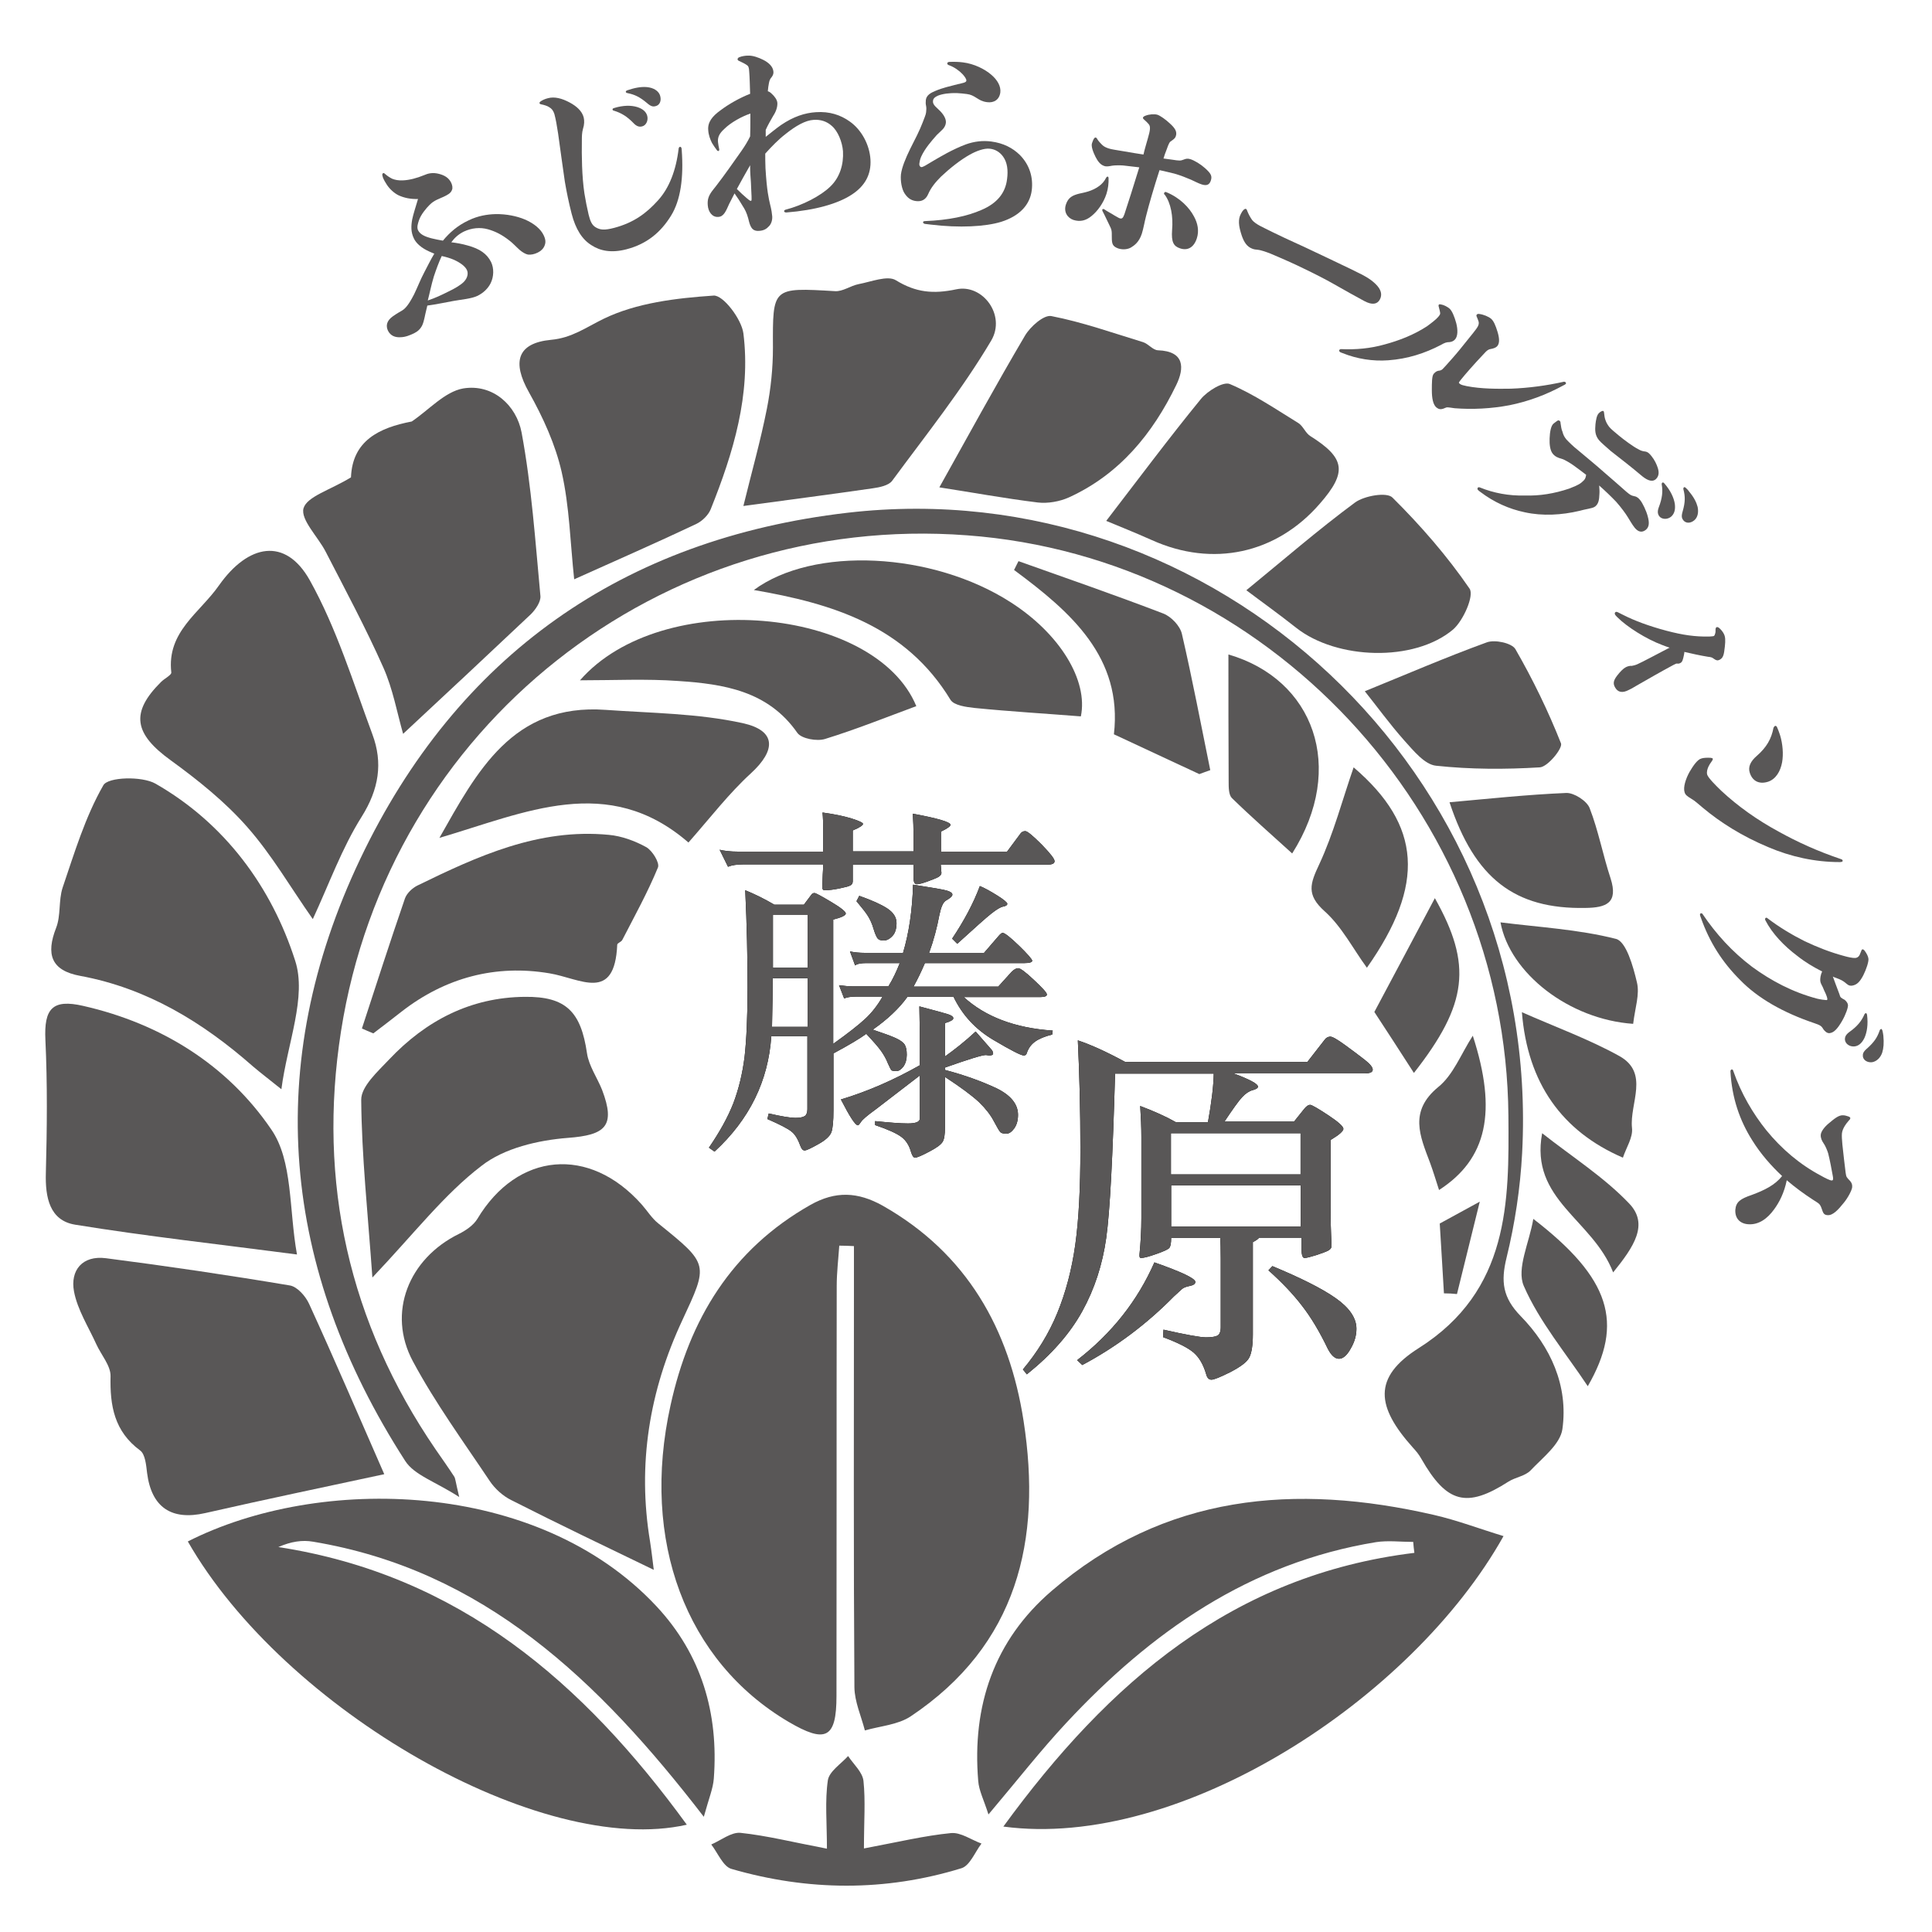 <?xml version="1.0" encoding="utf-8"?>
<!-- Generator: Adobe Illustrator 26.5.0, SVG Export Plug-In . SVG Version: 6.00 Build 0)  -->
<svg version="1.1" id="レイヤー_1" xmlns="http://www.w3.org/2000/svg" xmlns:xlink="http://www.w3.org/1999/xlink" x="0px"
	 y="0px" viewBox="0 0 830.1 830.1" style="enable-background:new 0 0 830.1 830.1;" xml:space="preserve">
<style type="text/css">
	.st0{fill:#595757;}
</style>
<g>
	<path d="M386.6,413.8h-14.3c-2.3,0-4,0.3-4.9,1l-2.2-6c2,0.4,4.1,0.6,6.2,0.6H388c2.5-8.4,4-18.2,4.3-29.3
		c8.3,1.3,13.2,2.1,14.7,2.6c1.5,0.5,2.2,1,2.2,1.7c0,0.6-0.9,1.5-2.7,2.5c-1.3,0.7-2.2,2.9-2.9,6.3c-1,5.3-2.4,10.7-4.4,16.2h23.6
		l6.3-7.3c0.7-0.8,1.3-1.3,1.7-1.3c0.8,0,3.2,1.8,7,5.5c3.8,3.7,5.7,5.9,5.7,6.5c0,0.6-1.1,1-3.2,1h-42.9c-1.5,3.5-3.1,6.9-4.9,10.1
		h36.4l5.7-6.3c1.1-1.1,2-1.6,2.9-1.6c0.9,0,3.2,1.7,6.8,5.1c3.6,3.4,5.5,5.4,5.5,6.2c0,0.7-0.9,1.1-2.8,1.1h-32.9
		c9.2,8.4,21.9,13.3,38.2,14.4l-0.2,1.7c-3.2,0.8-5.6,1.8-7.3,3c-1.7,1.2-2.9,2.8-3.6,4.9c-0.2,0.7-0.6,1.1-1.3,1.1
		c-1.2,0-5.5-2.2-13.1-6.7c-7.6-4.5-13.3-10.6-17.1-18.5h-19.8c-3.6,5-8.6,9.7-14.9,14.1c4.5,1.5,7.8,2.7,9.8,3.6
		c2,0.9,3.3,1.9,3.9,2.8c0.6,1,0.9,2.4,0.9,4.4c0,2-0.5,3.7-1.4,5c-1,1.3-2,2-3,2c-1.1,0-1.7-0.1-2.1-0.3c-0.3-0.2-0.8-1.2-1.6-3
		c-0.7-1.8-1.7-3.6-2.9-5.3c-1.2-1.7-3.4-4.2-6.4-7.4c-2.7,2-7.4,4.8-14.1,8.4v24.5c0,4.6-0.3,7.8-0.9,9.4c-0.6,1.6-2.5,3.4-5.6,5.1
		c-3.2,1.8-5.1,2.7-5.9,2.7c-0.7,0-1.3-0.6-1.7-1.7c-1.1-3-2.3-5.1-3.8-6.3c-1.5-1.3-5-3.1-10.5-5.5l0.6-2.4
		c5.6,1.3,9.4,1.9,11.4,1.9c2,0,3.4-0.3,4.1-0.8c0.7-0.5,1.1-1.5,1.1-2.9v-31.4h-15.5c-1.3,19.3-9.4,35.8-24.4,49.6l-2.4-1.7
		c4.6-6.7,8.1-13,10.5-19.1c2.3-6.1,3.9-12.7,4.8-19.8c0.8-7.1,1.3-17.1,1.3-29.9c0-12.8-0.3-26.7-1-41.8c3.7,1.5,7.9,3.5,12.5,6.2
		h12.7l3.3-4.4c0.3-0.4,0.7-0.6,1.3-0.6c0.5,0,2.9,1.3,7.1,3.8c4.2,2.5,6.3,4.2,6.3,5s-1.8,1.7-5.4,2.6v53.4
		c6.3-4.5,10.9-8.1,13.8-10.8c2.8-2.6,5.3-5.8,7.4-9.5h-11.4c-2.3,0-4,0.3-5.1,0.8l-2.2-5.7c2.1,0.3,4.2,0.5,6.2,0.5h15
		C383.7,420.6,385.2,417.3,386.6,413.8 M404.2,365.9h28.5l5.5-7.4c0.6-1,1.4-1.4,2.3-1.4c0.9,0,3.2,1.9,7,5.7
		c3.7,3.8,5.6,6.2,5.6,7.2c0,1-1,1.5-3,1.5h-45.9l0.3,3.6c0,0.6-0.5,1.2-1.3,1.7c-0.9,0.5-2.4,1.1-4.6,1.9c-2.2,0.8-3.7,1.2-4.7,1.2
		c-1,0-1.4-1-1.4-2.9v-5.5h-26.1v7.1c0,0.8-0.3,1.5-1,1.8c-0.6,0.4-2.2,0.8-4.6,1.3c-2.4,0.5-4.6,0.8-6.5,0.8c-0.6,0-1-0.4-1-1.3
		l0.2-5.5c0.1-1.7,0.2-3.1,0.2-4.3h-34.4c-2.6,0-4.8,0.3-6.5,1l-3.6-7.3c2.1,0.5,4.7,0.8,7.8,0.8h36.7v-8.9c0-3.4-0.1-6-0.3-7.9
		c5.2,0.7,9.4,1.6,12.6,2.6c3.2,1,4.8,1.8,4.8,2.3c0,0.6-1.5,1.6-4.4,2.8v9h26.1v-8.4c0-1.6-0.1-4.2-0.3-7.8
		c10.8,2,16.2,3.6,16.2,4.8c0,0.6-1.4,1.6-4.1,2.9V365.9z M347,420.3h-15c0,5.3-0.1,12.2-0.3,20.9H347V420.3z M332.1,415.8H347V393
		h-14.9V415.8z M405.9,454c4.2-3,8.7-6.5,13.3-10.8c4.2,4.8,6.5,7.4,6.9,7.9c0.4,0.5,0.6,1.1,0.6,1.6c0,0.5-0.6,0.8-1.7,0.8
		l-1.4-0.2c-1.6,0-7.4,1.8-17.6,5.4v1c8.7,2.3,16,5,22.2,7.9c6.1,3,9.2,6.8,9.2,11.4c0,2.3-0.5,4.2-1.6,5.8
		c-1.1,1.5-2.2,2.3-3.4,2.3c-1.2,0-2.1-0.2-2.5-0.6c-0.5-0.4-1.4-2-2.9-4.8c-1.4-2.7-3.6-5.5-6.4-8.2c-2.9-2.7-7.7-6.3-14.6-10.8
		v21.9c0,2.9-0.3,4.9-1,6c-0.7,1.2-2.6,2.6-5.9,4.3c-3.2,1.7-5.2,2.5-5.9,2.5c-0.7,0-1.2-0.7-1.7-2.2c-0.8-3-2.2-5.2-4.2-6.7
		c-2-1.5-5.7-3.2-11.3-5.1v-1.7c6,0.6,10.7,1,14.1,1c3.4,0,5.1-0.7,5.1-2.1v-18.5l-19,14.6c-3.6,2.6-5.7,4.4-6.3,5.4
		c-0.6,0.9-1,1.4-1.3,1.4c-1.1,0-3.5-3.7-7.3-11.1c11.3-3.4,22.6-8.3,33.9-14.7v-14.1l-0.2-11.2c6.4,1.7,10.5,2.8,12.1,3.3
		c1.6,0.5,2.5,1.1,2.5,1.8c0,0.7-1.2,1.4-3.6,2.1V454z M369.2,384.9c5.4,1.9,9.4,3.7,12,5.4c2.6,1.7,4,3.8,4,6.3
		c0,2.5-0.6,4.4-1.8,5.6c-1.2,1.3-2.5,1.9-3.7,1.9c-1.3,0-2.2-0.3-2.7-1c-0.5-0.7-1.1-2.1-1.7-4.1c-0.6-2.1-1.4-3.8-2.3-5.3
		c-0.9-1.5-2.6-3.6-5-6.5L369.2,384.9z M421,380.7c2,0.8,4.5,2.2,7.4,4c2.9,1.8,4.4,3.1,4.4,3.6c0,0.6-0.6,1-1.7,1.2
		c-1.2,0.2-2.8,1.2-5,2.9c-2.2,1.7-7.1,6.1-14.8,13.1l-2.2-2.2C414.3,395.5,418.3,388,421,380.7"/>
	<path class="st0" d="M386.6,413.8h-14.3c-2.3,0-4,0.3-4.9,1l-2.2-6c2,0.4,4.1,0.6,6.2,0.6H388c2.5-8.4,4-18.2,4.3-29.3
		c8.3,1.3,13.2,2.1,14.7,2.6c1.5,0.5,2.2,1,2.2,1.7c0,0.6-0.9,1.5-2.7,2.5c-1.3,0.7-2.2,2.9-2.9,6.3c-1,5.3-2.4,10.7-4.4,16.2h23.6
		l6.3-7.3c0.7-0.8,1.3-1.3,1.7-1.3c0.8,0,3.2,1.8,7,5.5c3.8,3.7,5.7,5.9,5.7,6.5c0,0.6-1.1,1-3.2,1h-42.9c-1.5,3.5-3.1,6.9-4.9,10.1
		h36.4l5.7-6.3c1.1-1.1,2-1.6,2.9-1.6c0.9,0,3.2,1.7,6.8,5.1c3.6,3.4,5.5,5.4,5.5,6.2c0,0.7-0.9,1.1-2.8,1.1h-32.9
		c9.2,8.4,21.9,13.3,38.2,14.4l-0.2,1.7c-3.2,0.8-5.6,1.8-7.3,3c-1.7,1.2-2.9,2.8-3.6,4.9c-0.2,0.7-0.6,1.1-1.3,1.1
		c-1.2,0-5.5-2.2-13.1-6.7c-7.6-4.5-13.3-10.6-17.1-18.5h-19.8c-3.6,5-8.6,9.7-14.9,14.1c4.5,1.5,7.8,2.7,9.8,3.6
		c2,0.9,3.3,1.9,3.9,2.8c0.6,1,0.9,2.4,0.9,4.4c0,2-0.5,3.7-1.4,5c-1,1.3-2,2-3,2c-1.1,0-1.7-0.1-2.1-0.3c-0.3-0.2-0.8-1.2-1.6-3
		c-0.7-1.8-1.7-3.6-2.9-5.3c-1.2-1.7-3.4-4.2-6.4-7.4c-2.7,2-7.4,4.8-14.1,8.4v24.5c0,4.6-0.3,7.8-0.9,9.4c-0.6,1.6-2.5,3.4-5.6,5.1
		c-3.2,1.8-5.1,2.7-5.9,2.7c-0.7,0-1.3-0.6-1.7-1.7c-1.1-3-2.3-5.1-3.8-6.3c-1.5-1.3-5-3.1-10.5-5.5l0.6-2.4
		c5.6,1.3,9.4,1.9,11.4,1.9c2,0,3.4-0.3,4.1-0.8c0.7-0.5,1.1-1.5,1.1-2.9v-31.4h-15.5c-1.3,19.3-9.4,35.8-24.4,49.6l-2.4-1.7
		c4.6-6.7,8.1-13,10.5-19.1c2.3-6.1,3.9-12.7,4.8-19.8c0.8-7.1,1.3-17.1,1.3-29.9c0-12.8-0.3-26.7-1-41.8c3.7,1.5,7.9,3.5,12.5,6.2
		h12.7l3.3-4.4c0.3-0.4,0.7-0.6,1.3-0.6c0.5,0,2.9,1.3,7.1,3.8c4.2,2.5,6.3,4.2,6.3,5s-1.8,1.7-5.4,2.6v53.4
		c6.3-4.5,10.9-8.1,13.8-10.8c2.8-2.6,5.3-5.8,7.4-9.5h-11.4c-2.3,0-4,0.3-5.1,0.8l-2.2-5.7c2.1,0.3,4.2,0.5,6.2,0.5h15
		C383.7,420.6,385.2,417.3,386.6,413.8 M404.2,365.9h28.5l5.5-7.4c0.6-1,1.4-1.4,2.3-1.4c0.9,0,3.2,1.9,7,5.7
		c3.7,3.8,5.6,6.2,5.6,7.2c0,1-1,1.5-3,1.5h-45.9l0.3,3.6c0,0.6-0.5,1.2-1.3,1.7c-0.9,0.5-2.4,1.1-4.6,1.9c-2.2,0.8-3.7,1.2-4.7,1.2
		c-1,0-1.4-1-1.4-2.9v-5.5h-26.1v7.1c0,0.8-0.3,1.5-1,1.8c-0.6,0.4-2.2,0.8-4.6,1.3c-2.4,0.5-4.6,0.8-6.5,0.8c-0.6,0-1-0.4-1-1.3
		l0.2-5.5c0.1-1.7,0.2-3.1,0.2-4.3h-34.4c-2.6,0-4.8,0.3-6.5,1l-3.6-7.3c2.1,0.5,4.7,0.8,7.8,0.8h36.7v-8.9c0-3.4-0.1-6-0.3-7.9
		c5.2,0.7,9.4,1.6,12.6,2.6c3.2,1,4.8,1.8,4.8,2.3c0,0.6-1.5,1.6-4.4,2.8v9h26.1v-8.4c0-1.6-0.1-4.2-0.3-7.8
		c10.8,2,16.2,3.6,16.2,4.8c0,0.6-1.4,1.6-4.1,2.9V365.9z M347,420.3h-15c0,5.3-0.1,12.2-0.3,20.9H347V420.3z M332.1,415.8H347V393
		h-14.9V415.8z M405.9,454c4.2-3,8.7-6.5,13.3-10.8c4.2,4.8,6.5,7.4,6.9,7.9c0.4,0.5,0.6,1.1,0.6,1.6c0,0.5-0.6,0.8-1.7,0.8
		l-1.4-0.2c-1.6,0-7.4,1.8-17.6,5.4v1c8.7,2.3,16,5,22.2,7.9c6.1,3,9.2,6.8,9.2,11.4c0,2.3-0.5,4.2-1.6,5.8
		c-1.1,1.5-2.2,2.3-3.4,2.3c-1.2,0-2.1-0.2-2.5-0.6c-0.5-0.4-1.4-2-2.9-4.8c-1.4-2.7-3.6-5.5-6.4-8.2c-2.9-2.7-7.7-6.3-14.6-10.8
		v21.9c0,2.9-0.3,4.9-1,6c-0.7,1.2-2.6,2.6-5.9,4.3c-3.2,1.7-5.2,2.5-5.9,2.5c-0.7,0-1.2-0.7-1.7-2.2c-0.8-3-2.2-5.2-4.2-6.7
		c-2-1.5-5.7-3.2-11.3-5.1v-1.7c6,0.6,10.7,1,14.1,1c3.4,0,5.1-0.7,5.1-2.1v-18.5l-19,14.6c-3.6,2.6-5.7,4.4-6.3,5.4
		c-0.6,0.9-1,1.4-1.3,1.4c-1.1,0-3.5-3.7-7.3-11.1c11.3-3.4,22.6-8.3,33.9-14.7v-14.1l-0.2-11.2c6.4,1.7,10.5,2.8,12.1,3.3
		c1.6,0.5,2.5,1.1,2.5,1.8c0,0.7-1.2,1.4-3.6,2.1V454z M369.2,384.9c5.4,1.9,9.4,3.7,12,5.4c2.6,1.7,4,3.8,4,6.3
		c0,2.5-0.6,4.4-1.8,5.6c-1.2,1.3-2.5,1.9-3.7,1.9c-1.3,0-2.2-0.3-2.7-1c-0.5-0.7-1.1-2.1-1.7-4.1c-0.6-2.1-1.4-3.8-2.3-5.3
		c-0.9-1.5-2.6-3.6-5-6.5L369.2,384.9z M421,380.7c2,0.8,4.5,2.2,7.4,4c2.9,1.8,4.4,3.1,4.4,3.6c0,0.6-0.6,1-1.7,1.2
		c-1.2,0.2-2.8,1.2-5,2.9c-2.2,1.7-7.1,6.1-14.8,13.1l-2.2-2.2C414.3,395.5,418.3,388,421,380.7"/>
	<path class="st0" d="M360.6,535.2c-0.4,5.8-1.1,11.6-1.1,17.4c-0.1,58.7,0,117.4-0.1,176.1c0,18.2-4.6,20.5-20.6,11.1
		c-44.1-26-63.6-77.8-50.7-136c8.1-36.9,26.2-66.9,60.1-86.1c10.8-6.1,20.4-5.6,31,0.3c36.2,20.5,54.5,53,60.6,92.6
		c7.9,51.1-2.6,96.2-48.6,126.9c-5.5,3.6-13,4.1-19.6,6c-1.6-6.2-4.4-12.3-4.5-18.5c-0.4-57.6-0.2-115.3-0.2-172.9
		c0-5.6,0-11.2,0-16.7C364.8,535.3,362.7,535.2,360.6,535.2"/>
	<path class="st0" d="M431.1,784.8c45.3-62.1,98.6-108.1,176.6-117.6c-0.2-1.6-0.4-3.1-0.5-4.7c-5.4,0-10.8-0.7-16,0.1
		c-54.3,8.9-96.6,38.5-133.1,77.7c-11,11.8-20.9,24.5-33.4,39.3c-2-6.3-4.1-10.3-4.4-14.4c-2.7-32.3,6.8-60.4,31.6-81.7
		c48.4-41.6,104.6-46.3,164.2-32.6c10,2.3,19.7,6,29.9,9.1C606.7,730.2,507,795,431.1,784.8"/>
	<path class="st0" d="M302.4,780.6c-45.3-58.8-94.7-106-167.9-118.2c-4.6-0.8-9.4-0.1-14.9,2.3c77.7,12,131,58.2,175.5,119.3
		c-62.5,14.2-173-49.3-214.4-121.7c56.3-28.6,150.2-27,201.4,27.9c19.3,20.7,26.7,45.9,24.6,73.9
		C306.4,768.4,304.6,772.6,302.4,780.6"/>
	<path class="st0" d="M197.3,643.2c-10.2-6.6-19.3-9.4-23.2-15.5c-53.2-82.6-61.5-170-19.3-258.7c41.6-87.3,112.8-137.5,209.4-148.7
		c157.4-18.2,298.4,111.6,289.8,275.1c-0.8,15.1-3.1,30.3-6.7,45c-2.5,10.2-1.7,17.1,6.1,25.1c12.8,13.1,20.5,29.9,17.9,48.5
		c-0.9,6.5-8.5,12.3-13.7,17.8c-2.3,2.4-6.5,2.9-9.5,4.8c-17.9,11.5-26.5,9.3-37.4-9.8c-1-1.8-2.3-3.4-3.7-4.9
		c-15.5-17.3-17.5-30,2.6-42.7c39-24.7,38.8-62.9,38.5-99.7c-1-130.6-104-240-232.6-249.5C283.9,220.1,167,312,146.5,443.2
		c-10.1,64.6,3.4,125.1,40.7,179.6c2.7,3.9,5.4,7.7,8,11.7C195.7,635.4,195.7,636.5,197.3,643.2"/>
	<path class="st0" d="M280.9,674.5c-20.5-9.9-41-19.7-61.3-30c-3.6-1.8-7-4.9-9.2-8.2c-11.3-16.9-23.4-33.5-33-51.4
		c-11.2-20.9-1.8-44.1,19.7-54.7c3-1.5,6.3-3.7,8-6.5c17.2-28.7,48.1-31.5,70.6-6.2c2.4,2.7,4.4,6,7.2,8.2
		c21.8,17.6,21.5,17.4,10.2,41.7c-14.1,30.2-19.3,61.8-13.8,94.9C280,666.8,280.5,671.4,280.9,674.5"/>
	<path class="st0" d="M165.1,633.4c-25.1,5.4-51,10.8-76.9,16.7c-14.5,3.3-23.1-2.4-25-17.2c-0.4-3.4-0.8-8.1-3-9.7
		c-11.1-8.2-13-19.2-12.7-31.9c0.1-4.5-4-9.1-6.1-13.7c-3.4-7.5-8.1-14.8-9.6-22.7c-1.7-9.1,3.6-15.6,13.7-14.3
		c26.4,3.4,52.8,7.3,79,11.7c3.2,0.5,6.8,4.6,8.3,7.9C144.1,584.9,154.7,609.7,165.1,633.4"/>
	<path class="st0" d="M150.8,205.1c0.6-15.7,12-21.3,26.1-24c7.3-4.9,14.2-12.8,22.1-14.2c12.8-2.1,22.9,7.3,25.1,18.9
		c4.3,23.1,5.9,46.8,8.1,70.3c0.2,2.5-2.1,5.8-4.1,7.8c-18,17-36.1,33.9-54.9,51.4c-2.6-9.1-4.4-19.3-8.5-28.5
		c-7.5-16.9-16.3-33.3-24.8-49.8c-3.3-6.4-10.8-13.7-9.5-18.6C131.9,213.3,141.8,210.6,150.8,205.1"/>
	<path class="st0" d="M134.4,394.9c-9.5-13.5-17.6-27.6-28.2-39.6c-9.5-10.8-21.1-20.1-32.8-28.6c-15.8-11.4-17.5-20.5-4.2-33.7
		c1.5-1.5,4.6-3,4.4-4.1c-2-17.5,12.2-25.5,20.5-37.4c12.5-17.7,28.5-20.9,39-2.2c11.5,20.6,18.6,43.8,26.9,66.2
		c4.6,12.3,2.8,23.6-4.6,35.4C146.9,364.4,141.4,379.8,134.4,394.9"/>
	<path class="st0" d="M127.6,539c-33.6-4.4-64.5-7.8-95.3-12.8c-11-1.8-12.9-11.7-12.6-22.2c0.5-19.1,0.7-38.2-0.2-57.3
		c-0.6-13.2,2.9-17.6,16.3-14.5c33.4,7.6,61.9,25.4,80.7,53C125.9,498.7,124.1,519.7,127.6,539"/>
	<path class="st0" d="M120.9,468c-5.2-4.2-8.8-6.9-12.2-9.8c-21.6-19-45.5-33.6-74.2-38.9c-12.6-2.3-14.8-9.3-10.4-20.6
		c2.1-5.3,1-11.8,2.8-17.3c5.1-15,9.7-30.4,17.5-44c2-3.6,16.6-4,22.4-0.7c29.9,17.1,49.9,44.5,60,76
		C131.9,428.3,123.5,448.1,120.9,468"/>
	<path class="st0" d="M246.7,248.9c-1.7-15.8-2-31.3-5.4-46.2c-2.7-11.8-8-23.4-14-34.1c-7.4-13.1-5.1-21.2,9.5-22.6
		c8.9-0.8,15.1-5.4,22.5-9c14.2-6.9,31.2-8.9,47.3-10c4.1-0.3,12,10.1,12.8,16.2c3.3,26.3-4.3,51.3-14,75.5c-1,2.6-3.7,5.2-6.2,6.4
		C282.1,233.2,264.7,240.8,246.7,248.9"/>
	<path class="st0" d="M319.4,217.4c3.6-14.7,7.4-28.1,10.1-41.8c1.7-8.6,2.6-17.5,2.6-26.2c-0.1-26-0.4-25.9,26.7-24.3
		c3.3,0.2,6.6-2.3,10-3c5.4-1,12.5-3.9,16.1-1.7c8.6,5.3,16.1,6,26,3.9c11.3-2.4,21.4,11.1,15,22c-12.5,21.1-28,40.5-42.6,60.3
		c-1.5,2-5.4,2.8-8.3,3.2C357.1,212.4,339.2,214.7,319.4,217.4"/>
	<path class="st0" d="M160,548.9c-2-28.1-4.6-52.2-4.8-76.3c-0.1-5.8,7.2-12.3,12-17.4c15.8-16.7,35-26.7,58.3-26.9
		c17.7-0.2,24.1,6.4,26.7,24.2c0.8,5.5,4.4,10.5,6.5,15.8c5.9,15.5,1.5,19.4-14.7,20.6c-12.8,1-27.4,4.4-37.1,12
		C190.9,513.1,178.2,529.7,160,548.9"/>
	<path class="st0" d="M155.5,441.9c6.1-18.7,12.1-37.3,18.5-55.9c0.8-2.2,3.1-4.4,5.3-5.5c26-12.7,52.2-24.7,82.3-21.8
		c5.5,0.5,11.2,2.6,16.1,5.3c2.6,1.5,5.8,6.7,5,8.7c-4.4,10.7-10,20.8-15.3,31.1c-0.4,0.9-2.2,1.4-2.2,2.1
		c-1.1,25-15.8,14.5-29.1,12.3c-23.1-3.9-44.7,1.8-63.5,16.4c-4.1,3.2-8.1,6.3-12.2,9.4C158.6,443.3,157.1,442.6,155.5,441.9"/>
	<path class="st0" d="M403.6,209.4c12.5-22.4,24.3-44,36.8-65.2c2.3-3.9,8.1-9,11.3-8.4c13.4,2.6,26.3,7.2,39.4,11.2
		c2.3,0.7,4.2,3.4,6.4,3.5c11.6,0.4,11.4,7.7,7.9,14.9c-10.1,20.9-24.4,38.4-46.1,48.3c-4,1.8-9.1,2.7-13.4,2.2
		C431.3,214.1,416.7,211.4,403.6,209.4"/>
	<path class="st0" d="M188.8,360c16.1-28.4,31.4-57.9,71.4-55c19.7,1.4,39.7,1.5,58.9,5.7c14.5,3.2,14.4,11.6,3.5,21.6
		c-9.4,8.6-17.3,18.9-26.8,29.7C261.2,332,225.6,349.2,188.8,360"/>
	<path class="st0" d="M475.3,223.8c13.7-17.8,26.8-35.4,40.7-52.4c2.8-3.4,9.6-7.6,12.4-6.4c10.4,4.4,19.9,10.9,29.5,16.8
		c2,1.3,3,4.2,5,5.5c15.1,9.5,16.1,15.5,4.1,29.2C548.3,238,521,243.8,495,232.1C487.6,228.8,480.1,225.8,475.3,223.8"/>
	<path class="st0" d="M464.4,307.8c-15.2-1.2-30.4-2.1-45.5-3.6c-3.7-0.4-9-1.1-10.5-3.5c-19.3-31.8-50.8-41.4-84.5-47.2
		c25.6-18.9,76.7-16.4,110.4,5.3C455.5,272.4,467.6,292.4,464.4,307.8"/>
	<path class="st0" d="M535.5,253.6c16-13.1,30.9-26,46.7-37.7c4-2.9,13.7-4.6,16.1-2.1c12.1,12,23.5,25.1,33.1,39.1
		c2.1,3-2.7,13.8-7.1,17.6c-16.8,14.1-50,12.9-67.3-0.7C549.3,263.7,541.3,258,535.5,253.6"/>
	<path class="st0" d="M249.2,292.3c35-40.1,126.9-31.6,144.5,11.1c-13,4.8-25.9,10-39.2,14.1c-3.5,1.1-10.1-0.1-11.9-2.6
		c-12.6-18.1-31.7-21-51.1-22.3C277.8,291.6,263.9,292.3,249.2,292.3"/>
	<path class="st0" d="M586.4,297c17.7-7.2,34.8-14.6,52.4-21c3.5-1.3,10.8,0.3,12.3,2.9c7.5,13,14.1,26.6,19.6,40.5
		c0.8,2.1-5.7,10.1-9.1,10.3c-14.8,0.9-29.8,0.9-44.6-0.7c-4.9-0.5-9.7-6.5-13.6-10.8C597,311,591.3,303.1,586.4,297"/>
	<path class="st0" d="M437.6,241.1c20.8,7.4,41.6,14.6,62.2,22.5c3.4,1.3,7.2,5.3,8,8.7c4.5,19.4,8.2,39,12.2,58.6
		c-1.6,0.6-3.2,1.1-4.7,1.7c-11.9-5.5-23.7-11.1-36.7-17.1c3.8-33-18.4-52.5-42.9-70.6C436.3,243.6,437,242.4,437.6,241.1"/>
	<path class="st0" d="M622.8,344.7c16.7-1.5,33.4-3.3,50.2-4c3.3-0.1,8.8,3.4,10,6.5c3.8,9.8,5.7,20.2,9,30.2
		c3.4,10.6-1.9,12.6-10.8,12.7C650.8,390.7,633.6,377.4,622.8,344.7"/>
	<path class="st0" d="M371.2,794.2c14.9-2.8,26.1-5.5,37.4-6.6c4.2-0.4,8.7,2.9,13.1,4.5c-2.8,3.7-5,9.5-8.6,10.6
		c-32.8,10.1-66,9.8-98.8,0.3c-3.6-1-5.9-6.9-8.7-10.5c4.2-1.8,8.6-5.4,12.6-5c11.3,1.2,22.4,4,37.1,6.8c0-11.3-0.9-20.5,0.4-29.4
		c0.6-3.8,5.6-7,8.7-10.4c2.3,3.5,6.2,6.9,6.6,10.7C371.9,773.7,371.2,782.5,371.2,794.2"/>
	<path class="st0" d="M555.2,366.7c-8.8-8-17.6-15.7-25.9-23.8c-1.4-1.4-1.4-4.6-1.4-7c-0.1-18.5-0.1-37-0.1-54.7
		C564.4,291.8,578.6,329.7,555.2,366.7"/>
	<path class="st0" d="M581.6,329.7c29.1,24.9,30.9,50.3,5.7,86.1c-6-8.2-10.8-17.7-18.2-24.3c-7.9-7.1-6.2-11.8-2.3-20.1
		C573,358.1,576.8,343.5,581.6,329.7"/>
	<path class="st0" d="M653.9,434.9c14.7,6.5,28.8,11.6,41.8,18.8c13.2,7.3,4.4,20.4,5.5,30.9c0.5,4.1-2.5,8.5-3.9,12.8
		C671.1,486.1,656.3,465.3,653.9,434.9"/>
	<path class="st0" d="M701.7,439.9c-27.6-1.9-53-21.8-57-43.6c16.6,2.1,33.5,3,49.6,7.1c4.4,1.1,7.4,11.8,9,18.6
		C704.6,427.2,702.5,433.1,701.7,439.9"/>
	<path class="st0" d="M616.5,385.9c16.1,28.6,14.2,45.5-9,75.1c-6.3-9.8-12.4-19.2-17-26.2C599.9,417.2,608.1,401.7,616.5,385.9"/>
	<path class="st0" d="M658.8,523.7c33.1,25.5,39.1,44.7,23.4,71.9c-9.4-14.2-20.8-27.7-27.5-43.1
		C651.5,545.1,657.1,533.9,658.8,523.7"/>
	<path class="st0" d="M632.8,445c10.6,32.7,6.1,53-14.5,66.3c-1.3-4-2.5-8-3.9-11.8c-4.3-11.4-9.1-22,3.5-32.4
		C624.4,461.9,627.7,452.9,632.8,445"/>
	<path class="st0" d="M693.1,546.7c-8.8-22.8-35.9-31.2-30.5-59.8c13.1,10.3,26.6,18.9,37.3,30.1C708.6,526,702,535.7,693.1,546.7"
		/>
	<path class="st0" d="M620.4,555.7c-0.6-9.6-1.1-19.2-1.8-30c4.2-2.3,9-4.9,17.2-9.4c-3.8,15.4-6.8,27.6-9.8,39.7
		C624.2,555.8,622.3,555.7,620.4,555.7"/>
	<path d="M521.5,461.3h-42.4c-1,35.7-2.2,59.2-3.8,70.6c-1.6,11.4-5,21.9-10.3,31.5c-5.3,9.6-13.2,18.6-23.8,27.1l-1.7-2.1
		c6.2-7.4,11.2-15.5,14.8-24.3c3.6-8.8,6.2-18.6,7.7-29.3c1.5-10.7,2.2-24.4,2.2-41c0-16.6-0.4-32.2-1.1-46.8
		c5.7,1.9,12.5,5,20.4,9.3h78.2l7.4-9.5c0.7-1,1.6-1.4,2.5-1.4c0.9,0,3,1.2,6.3,3.6c3.3,2.4,6.1,4.5,8.4,6.3
		c2.3,1.8,3.5,3.2,3.5,4.3c0,1.1-1.2,1.6-3.6,1.6h-56.2c7,2.6,10.5,4.5,10.5,5.7c0,0.6-0.8,1.1-2.3,1.5c-1.5,0.4-3,1.4-4.5,3
		c-1.5,1.6-4,5.1-7.6,10.5h29.9l4.4-5.5c1-1.2,1.8-1.7,2.5-1.7c0.7,0,3.3,1.5,7.7,4.4c4.4,2.9,6.6,4.9,6.6,5.9c0,1-1.8,2.6-5.5,4.8
		v28.5c0,5.9,0.1,9.8,0.2,11.7l0.2,5.4c0,0.7-0.4,1.3-1.2,1.8s-2.5,1.1-5.1,2c-2.6,0.8-4.4,1.3-5.3,1.3c-0.9,0-1.3-1.4-1.3-4.3v-4.4
		H541c-0.4,0.5-1.3,1.2-2.7,1.9v39.6c0,4.6-0.5,7.9-1.5,9.9c-1,2-3.7,4-8.1,6.3c-4.4,2.2-7.1,3.3-8.2,3.3c-1.1,0-1.9-0.8-2.3-2.5
		c-1.2-4-2.9-7-5.3-9.1c-2.4-2.1-6.8-4.3-13.2-6.7l0.2-3.2c9.7,2.2,15.8,3.3,18.3,3.3c2.5,0,4.1-0.3,5-0.8c0.8-0.5,1.3-1.7,1.3-3.6
		v-29.3c0-4.4-0.1-7.4-0.2-9h-21.1c0,2.3-0.3,3.8-0.9,4.4c-0.6,0.6-2.4,1.4-5.5,2.5c-3.1,1.1-5.3,1.7-6.6,1.7
		c-0.5,0-0.7-0.5-0.6-1.6c0.5-5.1,0.8-10.3,0.8-15.7v-34.5c0-4.4-0.2-8.9-0.5-13.5c6.1,2.3,11.2,4.6,15.4,7H519
		C520.6,473.4,521.4,466.5,521.5,461.3 M496,542.4c11.7,4.1,17.6,6.9,17.6,8.4c0,0.8-0.8,1.4-2.3,1.7c-1.5,0.3-2.7,0.7-3.4,1.3
		c-0.7,0.6-1.9,1.7-3.5,3.2c-11.7,11.9-24.9,21.8-39.4,29.5l-2.2-2.1C477.8,572.8,488.8,558.8,496,542.4 M503.1,504.6h55.7v-17.7
		h-55.7V504.6z M558.9,509.3h-55.7v17.7h55.7V509.3z M546.7,544c12,5,21.1,9.5,27.1,13.7c6,4.2,9,8.6,9,13.2c0,2.9-0.8,5.7-2.5,8.6
		c-1.6,2.9-3.3,4.3-5,4.3c-1.7,0-3.3-1.4-4.8-4.3c-3.5-7.3-7.2-13.5-11.1-18.5c-3.9-5.1-8.7-10.1-14.4-15.2L546.7,544z"/>
	<path class="st0" d="M521.5,461.3h-42.4c-1,35.7-2.2,59.2-3.8,70.6c-1.6,11.4-5,21.9-10.3,31.5c-5.3,9.6-13.2,18.6-23.8,27.1
		l-1.7-2.1c6.2-7.4,11.2-15.5,14.8-24.3c3.6-8.8,6.2-18.6,7.7-29.3c1.5-10.7,2.2-24.4,2.2-41c0-16.6-0.4-32.2-1.1-46.8
		c5.7,1.9,12.5,5,20.4,9.3h78.2l7.4-9.5c0.7-1,1.6-1.4,2.5-1.4c0.9,0,3,1.2,6.3,3.6c3.3,2.4,6.1,4.5,8.4,6.3
		c2.3,1.8,3.5,3.2,3.5,4.3c0,1.1-1.2,1.6-3.6,1.6h-56.2c7,2.6,10.5,4.5,10.5,5.7c0,0.6-0.8,1.1-2.3,1.5c-1.5,0.4-3,1.4-4.5,3
		c-1.5,1.6-4,5.1-7.6,10.5h29.9l4.4-5.5c1-1.2,1.8-1.7,2.5-1.7c0.7,0,3.3,1.5,7.7,4.4c4.4,2.9,6.6,4.9,6.6,5.9c0,1-1.8,2.6-5.5,4.8
		v28.5c0,5.9,0.1,9.8,0.2,11.7l0.2,5.4c0,0.7-0.4,1.3-1.2,1.8s-2.5,1.1-5.1,2c-2.6,0.8-4.4,1.3-5.3,1.3c-0.9,0-1.3-1.4-1.3-4.3v-4.4
		H541c-0.4,0.5-1.3,1.2-2.7,1.9v39.6c0,4.6-0.5,7.9-1.5,9.9c-1,2-3.7,4-8.1,6.3c-4.4,2.2-7.1,3.3-8.2,3.3c-1.1,0-1.9-0.8-2.3-2.5
		c-1.2-4-2.9-7-5.3-9.1c-2.4-2.1-6.8-4.3-13.2-6.7l0.2-3.2c9.7,2.2,15.8,3.3,18.3,3.3c2.5,0,4.1-0.3,5-0.8c0.8-0.5,1.3-1.7,1.3-3.6
		v-29.3c0-4.4-0.1-7.4-0.2-9h-21.1c0,2.3-0.3,3.8-0.9,4.4c-0.6,0.6-2.4,1.4-5.5,2.5c-3.1,1.1-5.3,1.7-6.6,1.7
		c-0.5,0-0.7-0.5-0.6-1.6c0.5-5.1,0.8-10.3,0.8-15.7v-34.5c0-4.4-0.2-8.9-0.5-13.5c6.1,2.3,11.2,4.6,15.4,7H519
		C520.6,473.4,521.4,466.5,521.5,461.3 M496,542.4c11.7,4.1,17.6,6.9,17.6,8.4c0,0.8-0.8,1.4-2.3,1.7c-1.5,0.3-2.7,0.7-3.4,1.3
		c-0.7,0.6-1.9,1.7-3.5,3.2c-11.7,11.9-24.9,21.8-39.4,29.5l-2.2-2.1C477.8,572.8,488.8,558.8,496,542.4 M503.1,504.6h55.7v-17.7
		h-55.7V504.6z M558.9,509.3h-55.7v17.7h55.7V509.3z M546.7,544c12,5,21.1,9.5,27.1,13.7c6,4.2,9,8.6,9,13.2c0,2.9-0.8,5.7-2.5,8.6
		c-1.6,2.9-3.3,4.3-5,4.3c-1.7,0-3.3-1.4-4.8-4.3c-3.5-7.3-7.2-13.5-11.1-18.5c-3.9-5.1-8.7-10.1-14.4-15.2L546.7,544z"/>
	<path class="st0" d="M184.3,108c-3.1-1.4-5.5-3.4-6.5-5.6c-1.3-2.7-1.2-5.3-0.7-8.1c0.5-2.4,1.3-4.7,2.5-8.8
		c-3,0.1-5.8-0.4-8.4-1.6c-1.8-0.9-3.7-2.6-4.9-4.4c-0.4-0.7-1-1.5-1.4-2.4c-0.3-0.5-0.5-1.2-0.6-1.7c-0.1-0.5,0-0.8,0.3-1
		c0.2-0.1,0.5,0,0.8,0.3c0.9,0.8,1.9,1.5,3.1,2.1c1.2,0.5,2.8,0.8,4.6,0.7c2.8-0.1,6.1-1,9-2.2c1.8-0.8,3.8-1.3,6.5-0.6
		c2.3,0.6,4.2,1.6,5.3,3.9c0.4,0.9,0.7,2.1,0.3,3c-0.5,1.5-2.1,2.2-3.5,2.9c-2.1,1-4.1,1.5-6.1,3.5c-1.4,1.4-3.8,4.2-4.6,6.7
		c-0.4,1.2-1,2.9-0.4,4.2c0.9,1.8,2.8,2.7,5.8,3.5c1.6,0.4,3.2,0.7,4.9,1c2.9-3.5,6.3-6.5,11-8.7c4.1-2,8.1-2.6,11.5-2.7
		c4.8-0.1,9.4,0.9,12.7,2.3c4,1.7,6.9,4.2,8.1,6.8c0.9,1.9,0.9,3.1,0.4,4.4s-1.5,2.3-2.9,3c-1.6,0.8-3,1-4.2,0.9
		c-1.1-0.2-2.4-1-3.5-1.9c-1.6-1.4-3-3-4.6-4.2c-3.2-2.5-6-3.9-9.2-4.8c-3.3-0.9-6.9-0.6-10.3,1c-2.4,1.2-4,2.7-5.4,4.6
		c2.4,0.3,4.7,0.7,7.1,1.4c5.1,1.4,8.2,3.5,10,7.1c1.3,2.7,1.2,6.3-0.2,9.1c-1.1,2.2-3,4.1-5.6,5.4c-2.7,1.3-7.1,1.6-10.3,2.2
		c-3.3,0.6-7,1.4-11.3,2c-0.1,0.6-0.3,1.2-0.4,1.7c-0.7,2.7-0.9,4.8-1.8,6.8c-0.8,1.6-1.9,2.6-3.5,3.4c-1.7,0.8-3.7,1.7-6,1.7
		c-2.1,0.1-4.1-0.6-5.2-2.8c-1-2.1-0.6-4.3,2.1-6.2c1.7-1.2,3.3-2.1,4-2.5c2.1-1.2,4-4.8,5.1-6.9c1.6-3.3,2.7-6.3,4.4-9.5
		c1.4-2.6,2.7-5.4,4.3-8C185.6,108.6,185,108.3,184.3,108 M186.4,118.8c-1.1,3.6-1.8,7.3-2.6,10.3c3.3-1.1,5.8-2.3,8.6-3.7
		c3.2-1.5,5.6-3,6.9-4.3c1.8-1.9,1.9-3.9,1.3-5.1c-0.6-1.3-2.3-2.9-5.6-4.4c-1.6-0.7-3.4-1.2-5.2-1.6
		C188.6,112.5,187.4,115.8,186.4,118.8"/>
	<path class="st0" d="M235.9,46c-0.8-0.5-2-0.9-3.5-1.2c-0.4-0.1-0.5-0.2-0.6-0.5c0-0.2,0.1-0.5,0.3-0.6c0.9-0.7,2.1-1.2,3.3-1.5
		c2.9-0.8,6.1,0.1,9.3,1.8c3,1.6,5.4,3.7,6.1,6.5c0.3,1.3,0.3,3-0.3,4.8c-0.5,1.7-0.5,3.5-0.5,5.1c-0.1,6.4,0,15.4,1.1,22.7
		c0.5,3.1,1.1,6.1,1.8,9.1c0.7,2.9,1.5,4.6,3.1,5.5c1.9,1.1,3.7,1.3,7.9,0.2c8.3-2.2,13.8-6.2,18.9-11.9c4.7-5.2,7.7-12.8,8.8-22.3
		c0.1-0.3,0.2-0.5,0.5-0.6c0.2-0.1,0.6,0.1,0.7,0.5c0,0.2,0.1,0.3,0.1,0.8c0.9,12-0.5,21.7-4.6,28.3c-4.4,7.1-10.3,12.1-19.1,14.4
		c-6.5,1.7-11.3,0.7-15-1.7c-4.1-2.5-6.9-7-8.6-13.6c-1.2-4.7-2.1-9-2.9-13.7c-0.9-5.9-1.8-13-2.9-20.7c-0.6-4-1-6.1-1.6-8.4
		C237.7,47.5,237.1,46.7,235.9,46 M273.8,46c2.2,0.7,3.8,1.9,4.3,3.8c0.5,2-0.5,4.1-2.2,4.5c-1.1,0.3-2.3,0.1-3.7-1.4
		c-2.9-3-5.4-4.4-8.3-5.3c-0.5-0.1-0.7-0.3-0.7-0.5c-0.1-0.2,0.1-0.6,0.7-0.7C267.8,45.2,271.2,45.2,273.8,46 M271.8,38.1
		c3-0.8,5.4-0.9,7.3-0.5c2.4,0.5,4.2,1.9,4.6,3.8c0.5,2-0.3,3.8-2,4.2c-1.1,0.3-2,0.2-3.8-1.4c-3.1-2.6-5.3-3.6-8.3-4.2
		c-0.5-0.1-0.7-0.3-0.7-0.5c-0.1-0.2,0.1-0.5,0.6-0.7C270.4,38.5,271.1,38.3,271.8,38.1"/>
	<path class="st0" d="M322.4,50.9c0-0.7,0-1.4,0-2.1c-3.6,1.2-8.4,3.8-11.2,6.6c-2.2,2-2.9,3.6-2.7,5.7c0.1,1,0.3,2,0.5,2.9
		c0.1,0.5,0,0.8-0.4,0.9c-0.2,0-0.4-0.1-0.6-0.4c-0.7-0.9-1.5-2.1-2.1-3.1c-0.8-1.6-1.5-3.5-1.6-5.5c-0.3-3.3,1.6-5.9,5.4-8.6
		c3.3-2.5,8.2-5.3,12.6-7c-0.1-3.2-0.2-7.3-0.4-9.6c-0.1-1.7-0.3-2.3-1.1-2.8c-0.7-0.5-1.9-1.1-3.2-1.7c-0.4-0.1-0.7-0.5-0.7-0.7
		c0-0.3,0.2-0.7,0.7-0.9c1.2-0.5,2.7-0.7,3.8-0.7c2-0.1,4.5,0.8,6.5,1.8c2.4,1.2,4.2,2.9,4.4,5c0.1,0.8-0.1,1.6-0.8,2.5
		c-0.4,0.4-0.9,1.2-1.1,2.4c-0.2,1-0.4,2.3-0.5,3.6c0.7,0.2,1.2,0.6,1.8,1.2c1,0.9,2.2,2.4,2.3,3.8c0.1,1.8-0.6,3.8-1.8,5.6
		c-1.1,1.9-2.3,4-3.2,6c0,1,0,2,0,3c2.2-1.7,4.3-3.5,6.6-5.1c5.3-3.6,10.2-5.2,15-5.5c5.8-0.4,10.6,1.2,14.5,4
		c5,3.5,8.5,9.9,8.9,16.3c0.4,6.6-2.5,11.5-8,15.1c-5.9,3.9-15.6,6.7-28.2,7.7c-0.5,0-0.9-0.3-0.9-0.5c0-0.3,0.2-0.6,0.6-0.7
		c7.4-1.9,15.2-6,19.2-9.9c4.2-4,5.8-9.6,5.5-15.2c-0.3-4-2.2-8.7-4.8-10.9c-2.2-2-4.9-2.8-7.8-2.6c-3.5,0.2-7.6,2.5-12.1,6.1
		c-3.1,2.4-5.9,5.3-8.7,8.4c0,1.9,0,4,0.1,6.3c0.6,9.9,1.4,13,2,15.6c0.6,2.3,0.8,4,0.9,5.1c0.1,1.9-0.6,3.4-1.4,4.2
		c-1,1.1-2.2,1.9-4.3,2c-3.1,0.2-3.8-1.9-4.6-5.3c-0.7-2.6-1.5-4-2.4-5.4c-1-1.7-2.2-3.6-3.5-5.4c-0.8,1.6-1.6,3.1-2.3,4.5
		c-1.3,2.8-2.2,5.5-4.7,5.6c-2.6,0.2-4.3-2.2-4.5-5c-0.2-2.4,0.3-3.9,1.7-5.9c0.5-0.7,1.1-1.4,1.8-2.3c3.8-4.9,7.6-10.4,11-15.2
		c1.4-2,2.7-4.1,3.7-6.2C322.4,56.1,322.4,53.5,322.4,50.9 M316.6,81.2c1.4,1.4,3,2.9,4.2,3.9c0.7,0.6,1.4,1.2,1.8,1.2
		c0.4,0,0.4-0.4,0.2-4.2c-0.1-2.5-0.2-5-0.4-7.1c-0.1-1.2-0.1-2.5-0.1-4C320.4,74.3,318.5,77.7,316.6,81.2"/>
	<path class="st0" d="M397.4,96.2c-0.5-0.1-0.8-0.4-0.8-0.7c0-0.3,0.3-0.5,0.8-0.5c10.1-0.4,18.2-2.1,24.3-4.8
		c6.6-2.8,10.3-7.2,11-13.3c0.5-3.7,0.1-7.1-1.7-9.6c-1.5-2.1-3.6-3.2-5.7-3.4c-2.4-0.3-5.9,1-8.7,2.6c-3.8,2.1-8.5,5.8-12.3,9.4
		c-2.3,2.3-4.3,4.7-5.5,7.5c-1,2.3-2.7,3.3-5.2,3c-2.3-0.3-3.7-1.4-5-3.4c-1.1-1.7-1.8-5.2-1.5-8.1c0.4-3,1.9-6.7,4-11
		c1.9-3.7,4.1-8,5.3-11.2c0.7-1.9,1.4-3.4,1.5-4.4c0.1-1.1,0.2-1.8,0-2.8c-0.2-0.8-0.2-1.7-0.1-2.6c0.3-2.1,2.3-3.1,4-3.8
		c3.2-1.4,6.6-2.1,9.6-2.9c2.1-0.5,3.7-0.7,3.8-1.5c0.1-0.7-0.7-1.8-1.6-2.8c-1.4-1.5-3.6-3.1-5.9-3.9c-0.5-0.1-0.7-0.5-0.7-0.8
		c0-0.3,0.4-0.6,0.9-0.6c2.2-0.1,4.3,0,5.8,0.2c4.9,0.6,9.4,2.9,12.2,5.3c2.7,2.3,4.2,5,3.9,7.6c-0.4,3.1-2.7,4.6-5.7,4.2
		c-2.2-0.3-3.2-1-4.5-1.8c-1.4-0.9-2.5-1.5-4.2-1.7c-1.3-0.2-2.8-0.3-4.2-0.4c-3.2-0.1-6.2,0.3-8.2,1.1c-1.4,0.6-2,1.3-2.1,2
		c-0.2,1.3,0.2,2,2.3,3.9c2.1,1.9,3.4,4,3.2,5.8c-0.1,1-0.7,2.2-1.6,3c-0.5,0.5-1.4,1.3-2.3,2.2c-2.3,2.6-5.1,5.8-6.7,9.3
		c-0.5,1.1-0.7,2.2-0.8,3c-0.1,0.8,0.3,1.4,0.8,1.5c0.7,0.1,2.2-0.9,4.7-2.4c3.2-1.9,8.9-5.3,14.6-7.4c3.4-1.2,7-1.7,10.8-1.2
		c5.3,0.7,9.2,2.8,12.2,5.7c4.2,4.2,5.9,9.6,5.2,15.3c-0.8,6.2-5.2,11-13.1,13.5c-6.8,2.1-18,2.7-30.3,1.2L397.4,96.2z"/>
	<path class="st0" d="M476,75.9c0.2,0.1,0.3,0.3,0.3,0.6c0.1,2.3-0.2,4.6-0.9,6.8c-1.3,4-3.9,7.5-6.4,9.5c-2.4,2-4.9,2.6-7.8,1.7
		c-2.6-0.9-4.3-3.5-3.2-6.7c1-3,2.9-3.9,5.7-4.6c2.2-0.5,5.5-1,8.6-3.3c1.2-0.9,2.2-2,3-3.6C475.5,76,475.8,75.8,476,75.9
		 M493.2,59.4c1-3.4,1.2-5,0.4-6c-0.5-0.6-1.1-1.2-1.9-1.9c-0.6-0.5-0.7-0.8-0.6-1c0.1-0.3,0.5-0.6,1.1-0.8c1.5-0.6,3.7-0.8,5.1-0.4
		c1.2,0.4,3.5,2,5.3,3.7c2.1,1.9,3.3,3.5,2.6,5.5c-0.2,0.7-0.7,1.2-1.7,1.9c-1,0.6-1.2,0.9-2.3,4c-0.5,1.2-0.9,2.4-1.3,3.7
		c1.2,0.1,2.5,0.4,3.7,0.5c3.2,0.5,3.6,0.5,4.9,0c1-0.4,1.7-0.6,3-0.2c1.8,0.6,4.3,2.1,6.2,3.8c2.7,2.4,3.2,3.5,2.5,5.5
		c-0.6,1.8-1.9,2.2-4,1.5c-1.5-0.5-2.9-1.3-4.5-2c-1.9-0.8-4.3-1.8-7.1-2.6c-2.2-0.5-4.4-1.1-6.4-1.5c-2.3,7.1-4.5,14.6-5.8,19.8
		c-0.3,1.1-0.6,2.6-0.8,3.5c-0.3,1.5-0.7,3-1,4c-1.2,3.7-3.3,5.1-4.6,5.9c-1.3,0.8-3.4,1.1-5.4,0.5c-2.6-0.9-2.9-2-2.9-4.9
		c0-3,0-3.1-1.2-5.5c-0.6-1.1-1.6-3.5-2.8-5.7c-0.1-0.2-0.1-0.4-0.1-0.6c0.1-0.3,0.4-0.4,0.8-0.2c1.6,1.1,3.1,1.8,4.3,2.6
		c0.8,0.4,1.8,1.1,2.4,1.3c1,0.3,1.4-0.1,2-1.7c1.7-5.2,3.8-11.7,6.4-20.2c-2.3-0.3-4.6-0.5-6.9-0.8c-1.4-0.1-3.7-0.1-4.8,0.1
		c-1.1,0.2-2.4,0.5-3.4,0.1c-1.8-0.6-2.8-2.2-3.7-3.9c-1-2-2-4.6-1.5-5.9c0.2-0.5,0.4-1.2,0.8-1.9c0.3-0.4,0.6-0.6,0.8-0.5
		c0.2,0.1,0.5,0.2,0.6,0.6c0.6,1,1.6,2,2.1,2.5c0.8,0.8,1.7,1.2,2.9,1.6c1.2,0.4,3.5,0.7,6.4,1.2s5.8,1,8.5,1.4
		C491.8,64.1,492.6,61.6,493.2,59.4 M500.2,82.9c0.1-0.3,0.5-0.6,1-0.3C507,85,511,89.2,513,93c1.6,2.9,2.3,6.2,1.2,9.5
		c-1.3,3.9-4,5.3-7.2,4.2c-2.7-0.9-3.8-2.6-3.4-7.9c0.5-5.8-0.5-11.6-3.2-15.2C500.1,83.5,500.1,83.2,500.2,82.9"/>
	<path class="st0" d="M576.6,113.8c2.7,1.3,4.7,2.2,7.2,3.5c1.5,0.7,4.9,2.4,7.2,4.7c2.5,2.4,3,4.7,1.8,6.8
		c-1.1,1.9-3.2,2.4-6.7,0.5c-4.1-2.2-7.8-4.3-13.1-7.3c-3.5-2-8.6-4.6-12.6-6.5c-4-2-9.9-4.6-14.7-6.6c-1.3-0.5-3.6-1.4-5.4-1.6
		c-1.8-0.1-2.4-0.5-3.2-0.9c-1.9-1.1-3-3.2-3.9-6.2c-0.9-3-1.4-5.9,0-8.4c0.3-0.6,0.6-1.1,1.2-1.7c0.4-0.3,0.7-0.5,1-0.3
		c0.1,0.1,0.3,0.2,0.4,0.6c0.6,1.6,1.4,3,2.1,4c0.8,1.1,2.3,2,3.4,2.6s3.8,1.9,5.6,2.8c6.9,3.4,12.4,5.7,17.3,8.1
		C568.5,109.9,572.6,111.9,576.6,113.8"/>
	<path class="st0" d="M618,136.1c0.9-1.1,0.9-1.3,0.6-2.6c-0.1-0.4-0.2-0.9-0.4-1.6c-0.2-0.5-0.1-0.8,0-1c0.2-0.2,0.4-0.2,0.9-0.1
		c1.3,0.2,2.7,1,3.6,1.7c1.2,1,2.2,3.5,3,6.4c0.7,2.8,0.7,5.5-0.5,6.9c-0.6,0.7-1.4,1.1-2.5,1.2c-1.1,0-1.9,0.2-3.6,1.2
		c-6.9,3.6-14.3,6-22.6,6.6c-6.7,0.5-13.5-0.6-19.7-3.1c-0.5-0.2-0.9-0.3-1.1-0.5c-0.4-0.3-0.4-0.7-0.2-0.9c0.1-0.1,0.3-0.3,0.7-0.3
		c6.4,0.3,12.7-0.3,18.7-2c6.3-1.7,12.5-4.1,18.2-7.8C615,138.8,617,137.3,618,136.1 M649.2,167c7.7-0.3,15.2-1.3,22.8-3
		c0.2,0,0.5,0.1,0.6,0.2c0.3,0.2,0.3,0.6,0.1,0.8c-0.2,0.2-0.6,0.4-1,0.6c-7.5,4.1-15.2,6.9-23.1,8.5c-7.9,1.5-16,1.9-23.6,1.3
		c-3-0.4-3.2-0.6-4.4,0c-1.6,0.7-2.5,0.4-3.4-0.3c-1.5-1.2-2-4.1-2-7.4c0-3.1,0-6.2,0.8-7.1c0.9-1,1.5-1.3,2.7-1.4
		c1-0.3,1-0.5,2.6-2.2c1.6-1.8,3.7-4.1,5.9-6.8c1.8-2.2,3.8-4.7,5.8-7.2c1.9-2.4,2.6-3.4,2.3-4.8c-0.3-0.9-0.5-1.4-0.8-2.1
		c-0.2-0.4-0.2-0.7,0-0.9c0.2-0.3,0.6-0.4,1.1-0.3c1.7,0.2,3.9,1.1,5,2c1.2,1,2,3,2.8,5.6c0.8,2.6,1,4.8,0,6.1
		c-0.4,0.5-1,0.9-2.2,1.2c-1.8,0.3-2.1,0.5-4.1,2.7c-3.7,3.9-7.9,8.7-9.3,10.5c-1.1,1.4-1.2,1.4-0.6,1.9c0.6,0.5,1.6,0.7,3,1
		C636.4,167.1,643.2,167.1,649.2,167"/>
	<path class="st0" d="M687.2,212.3c-0.1,2.3-0.3,4.1-1.8,5.3c-0.8,0.6-1.7,0.7-2.9,1c-1.1,0.2-2.8,0.6-3.9,0.9
		c-7.6,1.8-15.8,2.3-23.5,0.6c-6.7-1.4-13.2-4.3-19-8.7c-0.3-0.2-0.8-0.6-1.1-0.9c-0.3-0.3-0.2-0.8,0-1c0.2-0.2,0.6-0.2,1,0
		c5.7,2.3,12.2,3.6,19.2,3.4c6.3,0.2,12.6-0.8,19.1-3c1.7-0.7,3.7-1.4,5.1-2.5c1-0.9,1.6-1.3,1.9-2.4c0.1-0.3,0.1-0.6,0.2-1
		c-1.8-1.4-3.7-2.8-5.5-4.1c-1-0.7-3.6-2.4-5.1-2.8c-1.5-0.4-2.7-0.9-3.7-2.1c-1.2-1.4-1.5-4.1-1.4-6.6c0.1-2.9,0.6-5.5,1.7-6.4
		c0.4-0.3,1-0.8,1.6-1.2c0.4-0.3,0.8-0.2,1.1,0.1c0.2,0.2,0.3,0.4,0.3,0.9c0.2,1.4,0.4,2.8,0.8,3.6c0.4,1.6,0.9,2.4,1.7,3.4
		c0.9,1,3.3,3.3,4.5,4.2c4.4,3.7,8.2,6.8,11.8,10c3.3,2.8,6.3,5.5,9.5,8.3c1.7,1.4,2,1.6,3.4,1.9c1.2,0.2,1.9,0.9,2.6,1.8
		c0.9,1.1,2.6,4.5,3.2,7c0.7,2.6,0.6,4.4-0.8,5.6c-1.6,1.3-3.2,1.1-4.8-0.8c-1.2-1.5-2.1-3.2-3-4.6c-0.9-1.5-2.8-4.1-5-6.6
		c-2.3-2.4-4.6-4.6-7.3-7C687.2,209.9,687.3,211.2,687.2,212.3 M689,176.7c0.1,0.1,0.2,0.4,0.2,0.7c0.1,1.2,0.3,2.3,0.6,3.1
		c0.4,1.2,1,2.1,1.6,2.9c0.8,1,2.2,2.1,4.1,3.7c2.3,1.9,6.2,4.8,8.4,5.9c1,0.6,1.9,0.9,3,1c1.2,0.2,1.9,1,2.7,2
		c1.3,1.6,2.2,3.5,2.7,5.1c0.7,2.2,0.3,3.8-1,4.9c-1.8,1.4-4.2-0.1-6.2-1.8c-3.5-3-9.4-7.6-13-10.4c-1.8-1.6-4.3-3.7-5.1-4.7
		c-1.8-2.2-1.7-4.4-1.5-6.8c0.2-1.7,0.5-4,1.6-4.9c0.3-0.3,0.6-0.5,1-0.7C688.6,176.5,688.9,176.5,689,176.7 M719.6,216.5
		c0.3,2.3-0.1,4.2-1.6,5.5c-1.6,1.3-3.9,1.2-5-0.1c-0.7-0.9-1-2-0.3-3.9c1.5-3.9,1.8-6.8,1.3-9.7c-0.1-0.4,0-0.7,0.2-0.9
		c0.2-0.2,0.6-0.1,0.9,0.3C717.8,210.8,719.2,213.9,719.6,216.5 M725.9,211.4c2,2.4,3,4.5,3.5,6.4c0.5,2.4,0,4.6-1.5,5.8
		c-1.6,1.3-3.5,1.3-4.6,0c-0.7-0.9-1-1.7-0.3-4c1.1-3.9,1.1-6.3,0.3-9.3c-0.1-0.4,0-0.7,0.2-0.9c0.2-0.2,0.5-0.1,0.9,0.3
		C725,210.2,725.5,210.8,725.9,211.4"/>
	<path class="st0" d="M717.4,278.3c-1.2-0.4-2.3-0.8-3.3-1.2c-6.7-2.5-15-7.7-19.2-11.9c-0.4-0.4-0.8-0.8-1-1.2
		c-0.2-0.4-0.1-0.8,0.2-1c0.3-0.2,0.6-0.1,0.9,0c0.8,0.4,1.6,0.8,2.4,1.2c4.9,2.5,11.1,4.8,18.6,6.8c7.2,1.9,12.4,2.6,18.4,2.5
		c1.2-0.1,1.6-0.1,1.9-0.2c0.4-0.2,0.5-0.6,0.7-1.3c0.1-0.2,0.1-0.7,0.1-1.7c0.1-0.4,0.1-0.6,0.4-0.8c0.2-0.1,0.6-0.1,1,0.2
		c0.7,0.5,1.8,1.8,2.2,2.7c0.6,1.2,0.7,2.6,0.4,5.4c-0.4,3.9-0.8,4.9-2.3,5.7c-0.8,0.4-1.4,0.3-2.5-0.5c-0.7-0.6-1.4-0.7-2.4-0.8
		c-3.7-0.6-7.1-1.4-10.2-2.1c0,0.5-0.1,0.9-0.2,1.4c-0.4,2-0.7,2.9-1.4,3.3c-0.5,0.3-0.9,0.4-1.6,0.3c-0.3,0-0.5,0.1-1.5,0.6
		c-5.4,2.9-10.8,6-16.2,9.1c-1.1,0.7-2.2,1.3-2.9,1.6c-2.8,1.5-4.8,1.1-6-1.1c-0.9-1.6-0.7-2.9,0.9-5c1.3-1.7,2.7-3.1,3.7-3.6
		c0.7-0.4,1.8-0.7,2.6-0.6c0.6-0.1,1.5-0.3,2.4-0.7c1.9-0.8,10.3-5.3,13.4-6.9L717.4,278.3z"/>
	<path class="st0" d="M726.7,343.2c-1.8-1.1-2.6-1.7-2.9-2.8c-0.7-2.1,0.5-5.8,2.1-8.7c1.7-2.9,3.5-5.4,5.1-5.8
		c0.8-0.3,2.5-0.4,4-0.3c0.6,0.1,0.9,0.2,0.9,0.4c0.1,0.2-0.1,0.6-0.3,0.9c-0.8,1.1-1.3,1.9-1.6,2.6c-0.4,1-0.8,2.1-0.5,3.3
		c0.4,1.4,3.8,4.8,6.1,7c7.2,6.7,15.4,12.5,24.6,17.5c8.1,4.5,16.9,8.5,27,11.9c0.3,0.1,0.4,0.3,0.5,0.5c0.1,0.2,0,0.5-0.4,0.6
		c-0.3,0.1-0.6,0.1-0.9,0.1c-10.6,0-21-2.3-30.6-6.4c-11.3-4.7-20.7-10.7-28-16.8C729.6,345.4,728.3,344.1,726.7,343.2 M762.7,311.9
		c0.3-0.1,0.6,0.1,0.8,0.5c0.5,1.1,0.9,2.2,1.3,3.4c1.2,3.9,1.5,8.3,0.9,11.7c-0.7,3.9-2.7,7.3-6.1,8.4c-3.9,1.2-6.7-0.4-7.8-3.9
		c-0.8-2.5,0.3-4.9,3.1-7.3c4.1-3.6,6.2-7.2,7.1-12C762.2,312.3,762.4,312,762.7,311.9"/>
	<path class="st0" d="M790.3,427.1c0.4,1.6,0.7,1.6,2.3,2.5c0.8,0.7,1.3,1.4,1.4,2.2c0.1,1.1-1,4.2-2.5,6.8
		c-1.8,3.1-3.4,5.1-5.4,5.3c-1.2,0.1-2.1-0.9-2.7-1.7c-0.8-1.5-1.6-1.8-3.9-2.6c-13.3-4.5-24.3-10.7-32-18.7
		c-7.4-7.4-13-16-16.7-26.6c-0.1-0.3-0.4-1-0.4-1.2c0-0.4,0.2-0.7,0.4-0.7c0.3,0,0.5,0,0.7,0.3c5.9,8.7,12.7,16.2,21.3,22.7
		c8.2,6,17.4,10.9,28,13.7c1.2,0.3,3.3,0.6,3.9,0.6c0.4,0,0.5-0.2,0.4-0.7c0-0.4-0.6-1.9-0.7-2.1c-0.4-0.8-0.9-1.9-1.2-2.7
		c-0.5-1-1-1.8-1.1-2.7c-0.1-1,0.1-2.6,0.8-4.1c-3.6-1.8-7.3-4-10.7-6.7c-5.7-4.3-10.7-9.5-13.7-15.3c-0.3-0.6,0-1,0.3-1.1
		c0.3,0,0.4,0,0.7,0.3c5,3.8,10.5,7.1,15.9,9.8c5.5,2.6,11.1,4.8,17.1,6.4c1.4,0.4,3.6,0.9,4.7,0.8c0.8-0.1,1.4-0.5,1.8-1.3
		c0.2-0.4,0.4-0.9,0.7-1.7c0.1-0.4,0.3-0.7,0.6-0.7c0.3,0,0.5,0.2,0.8,0.5c0.9,1.2,1.6,2.5,1.7,3.6c0.1,1.3-0.9,4.4-2.2,7
		c-1.4,2.7-2.7,4.2-4.9,4.5c-1.3,0.1-1.7-0.3-2.9-1.3c-0.9-0.7-1.6-1.2-4.1-2.1c-0.4-0.1-0.8-0.3-1.2-0.5
		C788.1,421.3,789.4,424.7,790.3,427.1 M801.1,445.9c-1,2.1-2.4,3.5-4.3,3.7c-2.1,0.2-3.9-1.1-4.1-2.8c-0.1-1.2,0.3-2.2,1.9-3.4
		c3.4-2.4,5.2-4.7,6.4-7.4c0.1-0.4,0.4-0.6,0.6-0.7c0.3,0,0.5,0.2,0.6,0.8C802.7,440.1,802.2,443.4,801.1,445.9 M809.2,445
		c0.3,3.1,0.1,5.4-0.5,7.3c-0.8,2.3-2.5,3.8-4.4,4.1c-2,0.2-3.7-0.9-3.9-2.5c-0.1-1.1,0.1-2,1.9-3.5c3-2.7,4.3-4.7,5.3-7.6
		c0.1-0.4,0.4-0.6,0.6-0.7c0.3,0,0.4,0.2,0.6,0.7C809,443.5,809.1,444.3,809.2,445"/>
	<path class="st0" d="M752.9,490c-5.4-8.5-8.8-18.3-9.4-29.7c0-0.5,0.3-0.8,0.6-0.8c0.3,0,0.5,0.2,0.6,0.6
		c3.4,9.8,8.5,18.4,14.2,25.5c6.6,8.1,14.5,14.8,23.6,19.6c1.4,0.8,3.7,2,4.5,2c0.4,0,0.6-0.2,0.6-0.7c0-0.3,0-0.7-0.1-1.1
		c-0.5-2.8-1.3-7.1-2-9.8c-0.3-1.1-1.3-3.5-2-4.4c-0.7-1-1.3-2.3-1.2-3.6c0.1-1.5,1.7-3.5,3.4-4.9c2.3-1.9,4.3-3.7,6.3-3.5
		c0.5,0,1.4,0.2,2.2,0.5c0.6,0.2,0.8,0.5,0.8,0.7c0,0.3-0.2,0.7-0.6,1c-0.8,0.9-1.5,1.9-1.8,2.4c-0.6,1-1.1,2.1-1.2,3.2
		c-0.1,1.1,0,2.6,0.2,4.8c0.4,3.8,1,9,1.4,12.1c0.3,1.9,0.3,1.8,1.9,3.5c0.7,0.8,1,1.6,0.9,2.7c-0.1,1.2-1.7,4.4-3.6,6.7
		c-2.4,3-4.7,5.5-7,5.3c-1.7-0.1-1.9-1.1-2.5-2.8c-0.8-2.3-1.3-2.2-3.7-3.8c-4-2.6-7.8-5.4-11.3-8.4c-1.1,5.4-3.2,9.5-5.5,12.6
		c-2.7,3.7-6.4,6.7-11.2,6.3c-3.5-0.3-5.6-2.6-5.4-6.2c0.3-3.4,2.1-4.7,7.1-6.4c5.4-2,9.9-4.2,13-8.1
		C761,500.9,756.5,495.8,752.9,490"/>
</g>
</svg>
